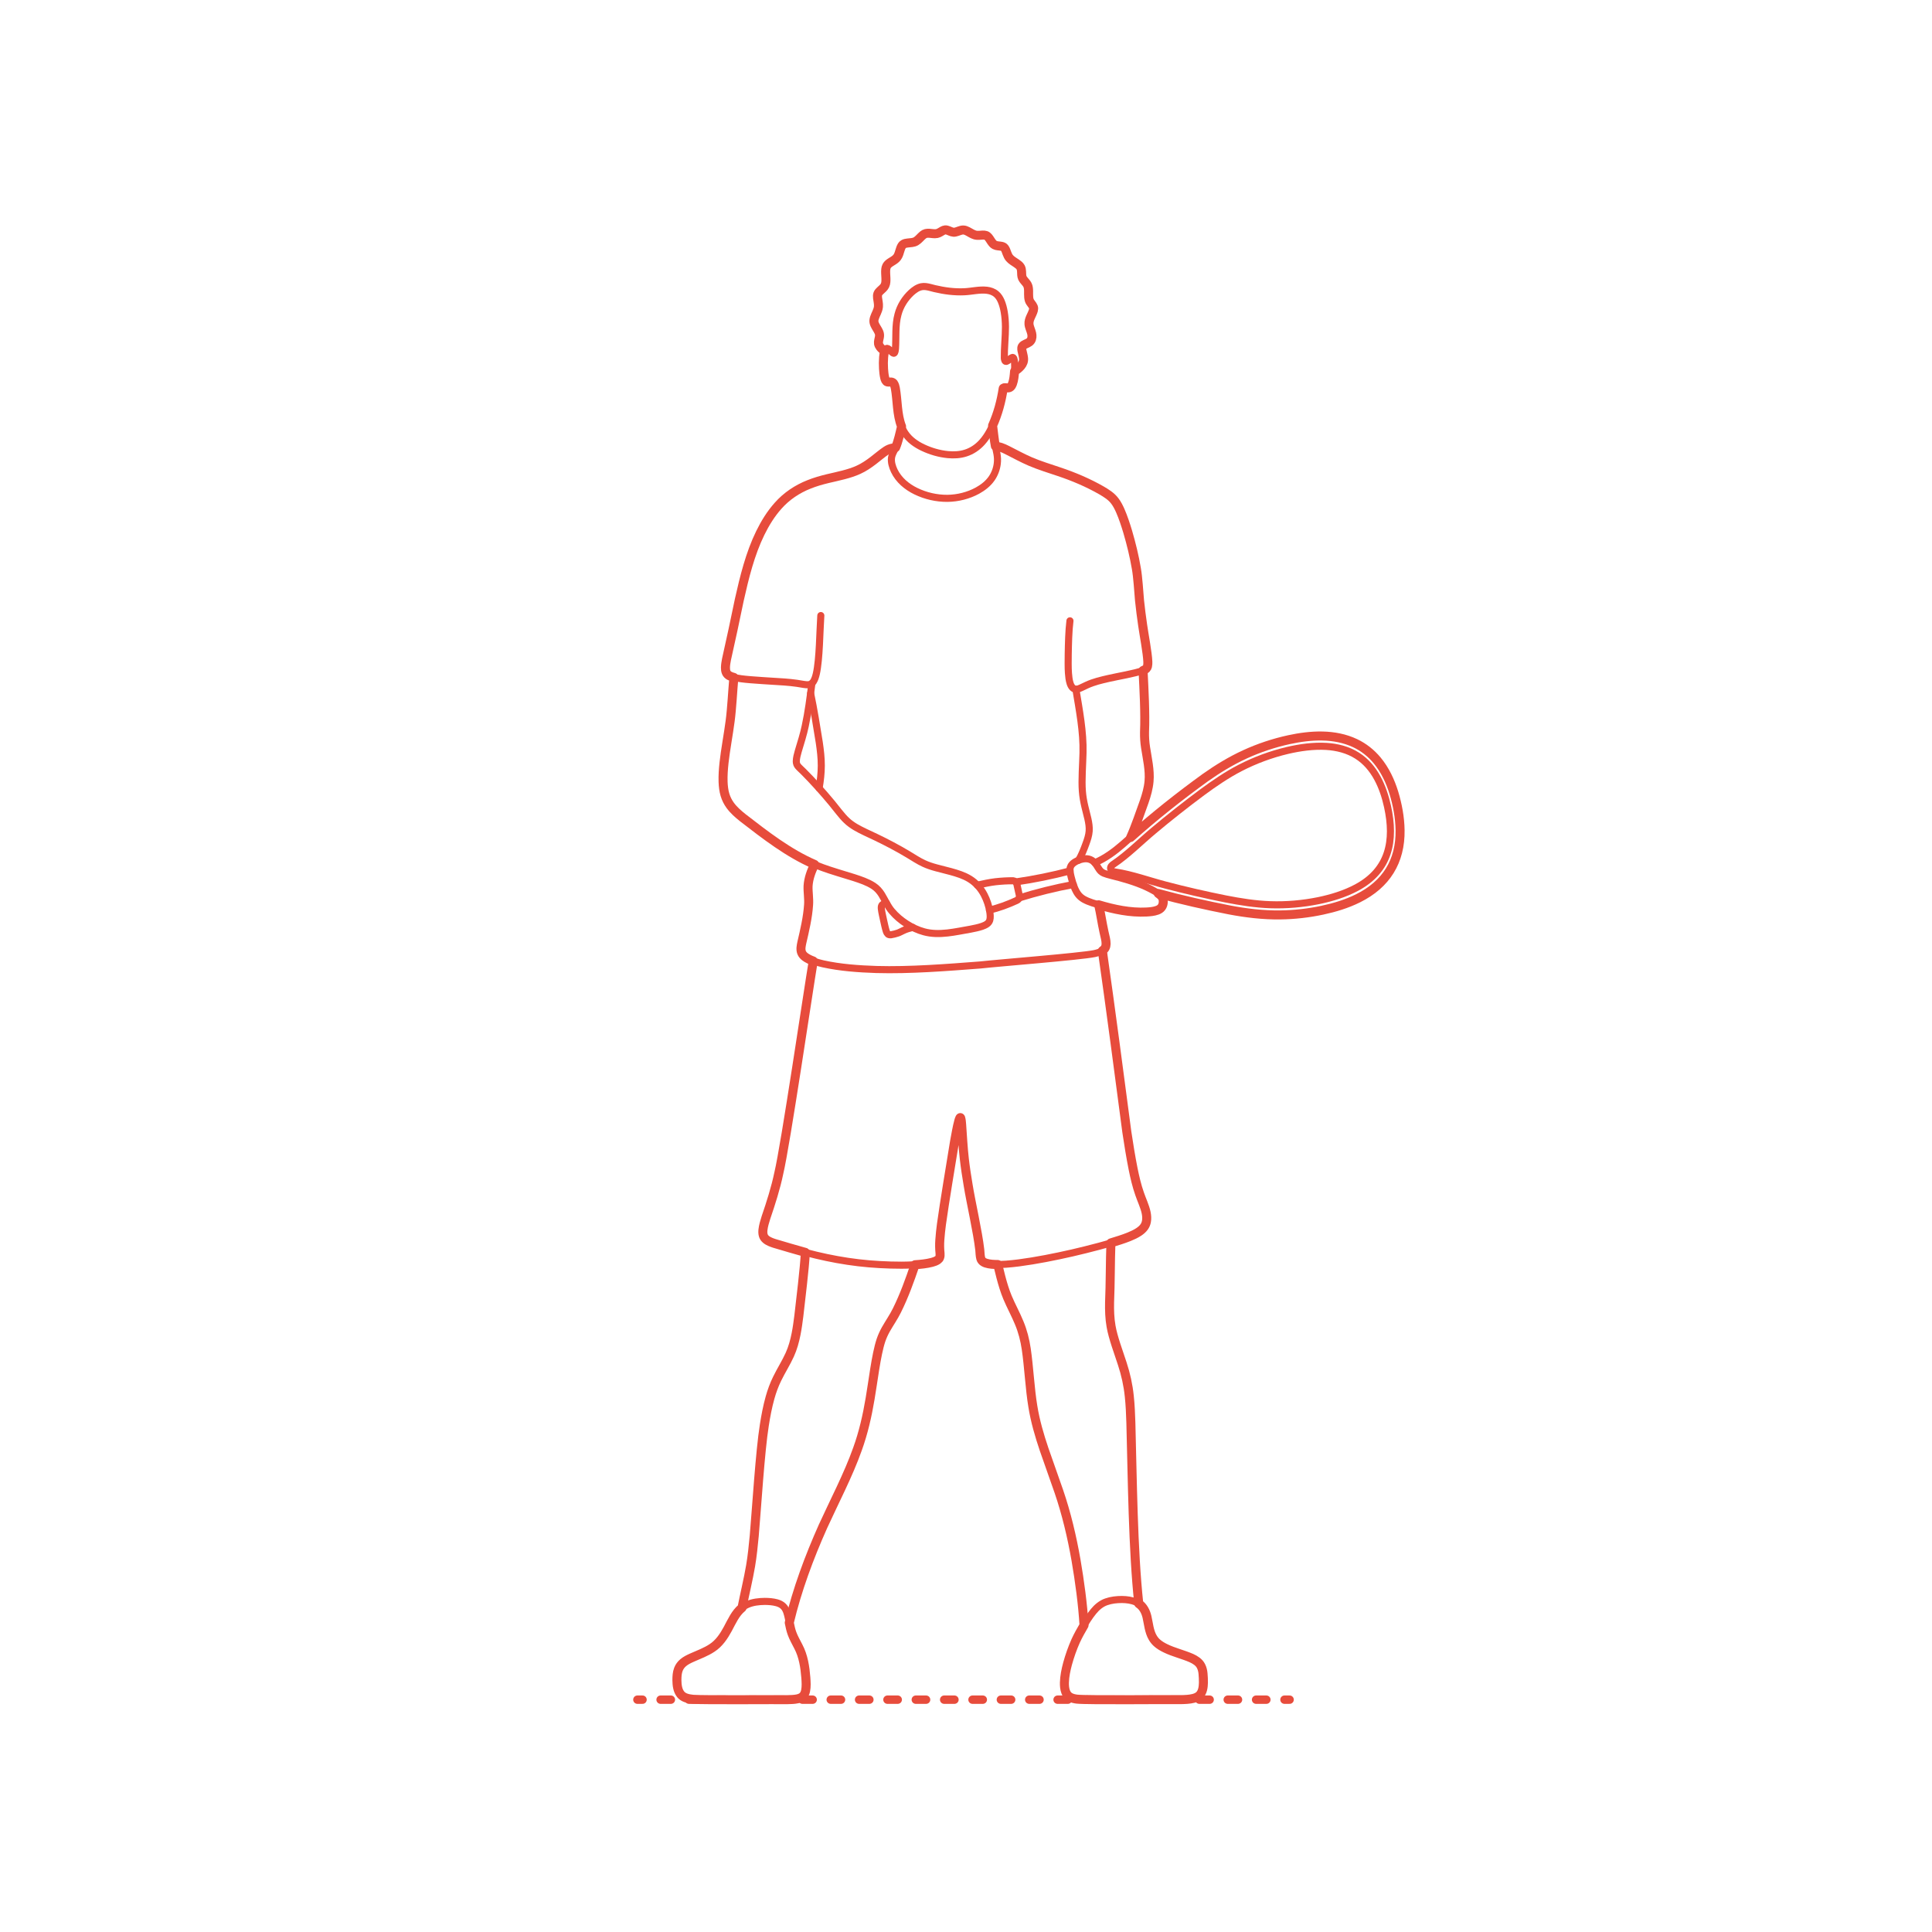 <?xml version="1.0" encoding="utf-8"?>
<!-- Generator: Adobe Illustrator 25.1.0, SVG Export Plug-In . SVG Version: 6.00 Build 0)  -->
<svg version="1.1" xmlns="http://www.w3.org/2000/svg" xmlns:xlink="http://www.w3.org/1999/xlink" x="0px" y="0px" width="750px"
	 height="750px" viewBox="0 0 750 750" enable-background="new 0 0 750 750" xml:space="preserve">
<g id="FILL-BACKGROUND">
	<rect fill="#FFFFFF" width="750" height="750"/>
</g>
<g id="N-DIMENSIONS">
</g>
<g id="N-TEXT">
</g>
<g id="_x32_D_x24_AG-GUIDES">
</g>
<g id="_x32_D_x24_AG-DIAGRAM">
	<g id="POLYLINE_346_">
		<g>
			<g>
				
					<line fill="none" stroke="#E74C3C" stroke-width="3.25" stroke-linecap="round" stroke-linejoin="round" x1="247.432" y1="659.811" x2="249.432" y2="659.811"/>
				
					<line fill="none" stroke="#E74C3C" stroke-width="3.25" stroke-linecap="round" stroke-linejoin="round" stroke-dasharray="4.003,7.005" x1="256.438" y1="659.811" x2="495.124" y2="659.811"/>
				
					<line fill="none" stroke="#E74C3C" stroke-width="3.25" stroke-linecap="round" stroke-linejoin="round" x1="498.627" y1="659.811" x2="500.627" y2="659.811"/>
			</g>
		</g>
	</g>
</g>
<g id="_x32_D_x24_AG-SPORTS">
	<g id="POLYLINE_433_">
		
			<path fill="none" stroke="#E74C3C" stroke-width="2.75" stroke-linecap="round" stroke-linejoin="round" stroke-miterlimit="10" d="
			M315.7,373.058c-2.096,12.481-10.714,71.236-13.358,82.336c-1.196,5.754-3.085,11.682-4.992,17.25
			c-0.447,1.464-0.946,2.997-1.139,4.518c-0.089,0.712-0.12,1.447,0.037,2.152c0.098,0.445,0.289,0.871,0.566,1.233
			c0.332,0.437,0.772,0.782,1.242,1.063c0.557,0.332,1.169,0.588,1.777,0.811c0.917,0.377,7.78,2.312,8.893,2.658
			c10.632,3.153,21.703,5.249,32.786,5.828c5.615,0.293,11.377,0.43,16.968-0.238c1.576-0.217,3.196-0.468,4.673-1.084
			c0.562-0.246,1.132-0.567,1.465-1.101c0.292-0.466,0.339-1.035,0.32-1.573c-0.019-0.665-0.14-1.541-0.163-2.207
			c-0.047-1.102-0.011-2.268,0.059-3.37c0.94-10.979,4.027-27.128,5.715-38.175c0.46-2.457,0.99-5.651,1.649-8.036
			c0.104-0.351,0.208-0.718,0.374-1.044l0.012-0.023l0.012-0.021l0.012-0.02l0.012-0.019l0.012-0.018l0.012-0.017l0.012-0.015
			l0.012-0.014l0.011-0.013l0.011-0.012l0.011-0.01l0.011-0.009l0.011-0.008l0.008-0.005l0.008-0.004l0.008-0.004l0.008-0.003
			l0.008-0.002l0.008-0.001l0.008-0.001l0.008,0l0.008,0.001l0.008,0.002l0.008,0.002l0.008,0.003l0.008,0.004l0.007,0.004
			l0.007,0.005l0.007,0.006l0.007,0.007l0.007,0.007l0.007,0.008l0.007,0.009l0.007,0.009l0.007,0.01l0.007,0.011l0.007,0.012
			l0.007,0.012l0.007,0.013l0.007,0.014l0.007,0.014l0.007,0.015l0.007,0.016c0.233,0.704,0.269,1.659,0.346,2.406
			c0.264,3.825,0.615,9.746,1.057,13.483c0.354,3.153,0.913,6.8,1.445,9.935c1.139,7.086,3.742,18.236,4.553,25.344
			c0.052,0.649,0.141,1.962,0.229,2.593c0.073,0.495,0.191,1.002,0.474,1.423c0.319,0.477,0.828,0.785,1.351,0.996
			c1.014,0.399,2.117,0.53,3.198,0.608c3.28,0.189,6.64-0.179,9.895-0.577c6.879-0.904,13.983-2.329,20.749-3.866
			c6.897-1.62,14.03-3.39,20.713-5.749c1.606-0.595,3.232-1.256,4.699-2.148c0.941-0.579,1.843-1.274,2.492-2.179
			c0.462-0.637,0.763-1.386,0.902-2.159c0.218-1.199,0.093-2.437-0.167-3.62c-0.207-0.954-0.535-1.912-0.875-2.827
			c-0.826-2.001-1.768-4.621-2.391-6.673c-1.982-6.952-3.062-14.47-4.18-21.61c-2.148-16.544-6.894-52.229-9.241-68.459
			l-0.218-1.928"/>
	</g>
	<g id="POLYLINE_432_">
		
			<path fill="none" stroke="#E74C3C" stroke-width="2.75" stroke-linecap="round" stroke-linejoin="round" stroke-miterlimit="10" d="
			M349.987,165.536c-0.697,2.924-1.309,6.056-2.582,8.79c-0.479,1.039-1.157,2.155-1.311,3.303c-0.251,1.76,0.309,3.54,1.054,5.118
			c1.704,3.566,4.867,6.213,8.375,7.918c3.797,1.854,8.039,2.821,12.265,2.791c4.054-0.05,8.117-1.065,11.679-3.01
			c2.11-1.167,4.082-2.694,5.472-4.685c1.194-1.706,1.949-3.715,2.201-5.78c0.16-1.262,0.102-2.55-0.125-3.8
			c-0.378-1.853-0.844-3.975-1.07-5.85l-0.629-5.124"/>
	</g>
	<g id="POLYLINE_428_">
		
			<path fill="none" stroke="#E74C3C" stroke-width="2.75" stroke-linecap="round" stroke-linejoin="round" stroke-miterlimit="10" d="
			M343.443,136.303c-0.67-0.445-1.308-0.965-1.797-1.607c-0.288-0.383-0.524-0.821-0.602-1.299c-0.13-0.844,0.219-1.723,0.344-2.549
			c0.117-0.685,0.069-1.308-0.214-1.947c-0.41-0.956-1.131-1.881-1.56-2.829c-0.236-0.514-0.398-1.078-0.355-1.647
			c0.115-1.423,1.034-2.752,1.467-4.085c0.14-0.413,0.249-0.845,0.287-1.28c0.053-0.587-0.005-1.184-0.089-1.765
			c-0.129-1.01-0.495-2.252-0.14-3.239c0.191-0.499,0.579-0.889,0.963-1.246c0.64-0.584,1.404-1.193,1.787-1.986
			c0.432-0.896,0.404-1.93,0.376-2.902c-0.039-0.979-0.174-2.392-0.061-3.354c0.05-0.442,0.147-0.888,0.357-1.283
			c0.343-0.646,0.949-1.096,1.552-1.484l1.033-0.643c0.721-0.454,1.403-1.012,1.791-1.788c0.669-1.231,0.8-2.829,1.553-4
			c0.164-0.243,0.375-0.457,0.63-0.605c0.495-0.291,1.079-0.376,1.641-0.441c1.037-0.114,2.254-0.125,3.171-0.67
			c1.053-0.611,1.787-1.682,2.729-2.433c0.335-0.265,0.714-0.489,1.133-0.59c0.849-0.211,1.865-0.016,2.724,0.062
			c0.514,0.047,1.043,0.075,1.551-0.035c0.426-0.092,0.826-0.284,1.203-0.497c0.626-0.343,1.279-0.853,2.008-0.926
			c0.459-0.038,0.906,0.124,1.326,0.292c0.827,0.343,1.651,0.772,2.571,0.572c1.047-0.198,2.044-0.833,3.13-0.824
			c0.602,0.008,1.171,0.251,1.698,0.521c0.904,0.466,1.838,1.124,2.823,1.406c0.553,0.162,1.139,0.171,1.711,0.139
			c0.806-0.035,1.762-0.219,2.539,0.048c0.374,0.126,0.683,0.387,0.938,0.682c0.614,0.711,1.061,1.668,1.686,2.371
			c0.225,0.253,0.485,0.483,0.789,0.637c0.388,0.199,0.824,0.288,1.253,0.347c0.856,0.133,1.951,0.072,2.55,0.81
			c0.465,0.567,0.696,1.422,0.962,2.097c0.242,0.637,0.526,1.277,0.967,1.804c0.698,0.842,1.817,1.477,2.716,2.084
			c0.609,0.419,1.246,0.872,1.611,1.533c0.278,0.514,0.349,1.109,0.38,1.684c0.045,0.806-0.011,1.731,0.329,2.474
			c0.368,0.799,1.132,1.45,1.629,2.164c0.367,0.503,0.597,1.093,0.677,1.71c0.239,1.559-0.137,3.335,0.378,4.829
			c0.338,0.958,1.209,1.625,1.562,2.53c0.164,0.423,0.127,0.889,0.011,1.319c-0.479,1.761-1.855,3.401-1.708,5.298
			c0.093,1.264,0.767,2.437,1.041,3.66c0.201,0.926,0.188,1.972-0.347,2.787c-0.61,0.937-1.832,1.15-2.722,1.723
			c-0.229,0.148-0.447,0.33-0.587,0.567c-0.103,0.172-0.156,0.371-0.177,0.57c-0.033,0.331,0.009,0.667,0.066,0.993
			c0.177,0.958,0.537,2.037,0.613,3.011c0.25,2.303-1.758,3.952-3.489,5.099"/>
	</g>
	<g id="POLYLINE_427_">
		
			<path fill="none" stroke="#E74C3C" stroke-width="2.75" stroke-linecap="round" stroke-linejoin="round" stroke-miterlimit="10" d="
			M389.385,150.989c0.008-0.057,0.022-0.114,0.045-0.167l0.004-0.008l0.004-0.008l0.004-0.008l0.004-0.008l0.004-0.007l0.004-0.007
			l0.004-0.007l0.004-0.007l0.004-0.007l0.004-0.007l0.005-0.007l0.005-0.007l0.005-0.006l0.005-0.006l0.005-0.006l0.005-0.006
			l0.005-0.006l0.005-0.006l0.005-0.006l0.005-0.006l0.006-0.005l0.006-0.005l0.006-0.005l0.006-0.005l0.006-0.005l0.006-0.005
			l0.006-0.005l0.006-0.005l0.006-0.005l0.006-0.004c0.068-0.047,0.149-0.074,0.23-0.09c0.307-0.051,0.686-0.001,0.997,0.02
			c0.344,0.022,0.702,0.03,1.031-0.088c0.227-0.082,0.425-0.232,0.587-0.41c0.39-0.438,0.605-1.002,0.776-1.555
			c0.549-1.981,0.672-4.074,0.71-6.121c-0.011-0.983,0.011-2.213-0.296-3.144c-0.058-0.153-0.133-0.31-0.262-0.416
			c-0.115-0.095-0.263-0.107-0.403-0.062c-0.254,0.084-0.469,0.258-0.678,0.42l-0.718,0.592c-0.387,0.299-1.1,0.863-1.444,0.225
			c-0.161-0.308-0.196-0.665-0.223-1.007c-0.066-3.588,0.466-8.558,0.441-12.153c-0.015-1.926-0.157-3.88-0.485-5.778
			c-0.253-1.433-0.609-2.873-1.192-4.209c-0.45-1.026-1.059-2.012-1.931-2.732c-1.016-0.854-2.318-1.298-3.623-1.456
			c-2.889-0.336-5.886,0.467-8.767,0.59c-3.836,0.179-7.713-0.339-11.442-1.217l-1.934-0.496c-1.048-0.258-2.153-0.46-3.227-0.249
			c-1.514,0.304-2.806,1.256-3.933,2.268c-2.457,2.278-4.326,5.231-5.175,8.483c-1.172,4.22-0.681,8.985-0.98,13.308
			c-0.058,0.505-0.101,1.062-0.338,1.517l-0.008,0.014l-0.009,0.014l-0.009,0.014l-0.009,0.013l-0.009,0.013l-0.009,0.012
			l-0.009,0.012l-0.009,0.011l-0.009,0.011l-0.009,0.011l-0.01,0.01l-0.01,0.01l-0.01,0.009l-0.01,0.009l-0.01,0.008l-0.01,0.008
			l-0.01,0.008l-0.01,0.007l-0.011,0.007l-0.011,0.006l-0.011,0.006l-0.011,0.005l-0.011,0.005l-0.011,0.005l-0.011,0.004
			l-0.011,0.004l-0.011,0.003l-0.012,0.003l-0.012,0.002l-0.012,0.002l-0.012,0.001l-0.012,0.001l-0.007,0l-0.007,0l-0.007,0
			l-0.007,0l-0.007,0l-0.007-0.001l-0.007-0.001l-0.007-0.001l-0.007-0.001l-0.007-0.001l-0.007-0.001
			c-0.302-0.066-0.597-0.376-0.818-0.583c-0.411-0.384-0.875-0.963-1.381-1.222c-0.091-0.045-0.19-0.078-0.292-0.084
			c-0.161-0.012-0.319,0.054-0.438,0.159c-0.278,0.249-0.417,0.612-0.534,0.958c-0.205,0.647-0.302,1.335-0.374,2.008
			c-0.134,1.344-0.148,2.724-0.099,4.072c0.05,1.219,0.148,2.466,0.372,3.666c0.096,0.483,0.204,0.977,0.407,1.428
			c0.15,0.333,0.39,0.651,0.759,0.747c0.459,0.119,0.96-0.011,1.426,0.036c0.361,0.025,0.711,0.175,0.938,0.463l0.017,0.021
			l0.017,0.022c0.454,0.637,0.61,1.523,0.756,2.281c0.551,3.45,0.631,7.322,1.303,10.752c0.418,2.262,1.163,4.503,2.473,6.411
			c1.66,2.471,4.173,4.228,6.833,5.487c3.042,1.441,6.343,2.407,9.697,2.737c2.311,0.219,4.69,0.112,6.912-0.601
			c2.469-0.774,4.671-2.288,6.392-4.207c2.249-2.504,3.774-5.581,4.995-8.694C387.716,159.126,388.817,155.072,389.385,150.989z"/>
	</g>
	<g id="POLYLINE_426_">
		
			<path fill="none" stroke="#E74C3C" stroke-width="2.75" stroke-linecap="round" stroke-linejoin="round" stroke-miterlimit="10" d="
			M318.642,238.958c-0.414,5.968-0.456,16.868-1.745,22.596c-0.259,1.068-0.567,2.161-1.173,3.089
			c-0.317,0.485-0.771,0.9-1.338,1.057c-0.459,0.136-0.948,0.136-1.421,0.102c-1.099-0.089-2.497-0.384-3.592-0.54
			c-1.529-0.231-3.263-0.385-4.809-0.509c-3.78-0.286-13.232-0.739-16.836-1.264c-1.069-0.15-2.174-0.324-3.211-0.623
			c-0.972-0.286-2.03-0.727-2.514-1.679c-0.381-0.753-0.401-1.629-0.361-2.455c0.068-1.159,0.301-2.345,0.536-3.481
			c1.39-5.874,3.586-16.4,4.827-22.408c1.973-8.799,4.171-17.81,8.142-25.941c1.851-3.778,4.097-7.427,6.907-10.571
			c3.251-3.695,7.446-6.497,12.015-8.295c2.342-0.941,4.825-1.658,7.28-2.244c3.791-0.901,8.432-1.795,11.957-3.444
			c2.034-0.922,3.911-2.204,5.682-3.555c1.471-1.111,3.517-2.867,5.057-3.869c0.758-0.501,1.616-0.848,2.514-0.995
			c0.263-0.046,0.865-0.147,1.117-0.201"/>
	</g>
	<g id="POLYLINE_425_">
		
			<path fill="none" stroke="#E74C3C" stroke-width="2.75" stroke-linecap="round" stroke-linejoin="round" stroke-miterlimit="10" d="
			M415.355,241.002c-0.505,4.033-0.594,8.943-0.671,13.036c-0.018,2.214-0.079,5.075,0.083,7.258c0.1,1.334,0.238,2.699,0.648,3.978
			c0.21,0.63,0.504,1.255,0.986,1.723c0.411,0.404,0.971,0.624,1.549,0.563c0.279-0.025,0.555-0.099,0.82-0.19
			c0.897-0.313,2.22-1.028,3.094-1.412c2.698-1.251,5.686-1.951,8.578-2.605c3.399-0.784,10.091-1.881,13.286-3.072
			c0.583-0.239,1.2-0.545,1.522-1.114c0.262-0.467,0.304-1.019,0.329-1.544c0.028-0.84-0.043-1.706-0.127-2.541
			c-0.224-2.289-1.512-9.906-1.871-12.291c-0.422-2.936-0.938-6.729-1.225-9.659c-0.293-3.462-0.64-9.071-1.227-12.409
			c-0.803-4.791-2.002-9.662-3.37-14.322c-0.826-2.731-1.743-5.56-2.889-8.171c-0.573-1.292-1.223-2.577-2.077-3.708
			c-1.335-1.812-3.296-3.028-5.21-4.148c-5.201-2.979-10.809-5.359-16.492-7.254c-3.155-1.049-8.011-2.599-11.025-3.91
			c-2.999-1.273-6.18-3.023-9.092-4.491c-0.79-0.385-1.644-0.808-2.483-1.079c-0.674-0.227-1.403-0.32-2.093-0.456"/>
	</g>
	<g id="POLYLINE_424_">
		
			<path fill="none" stroke="#E74C3C" stroke-width="2.75" stroke-linecap="round" stroke-linejoin="round" stroke-miterlimit="10" d="
			M438.9,325.1c1.9-4.156,3.709-9.614,5.28-13.922c0.882-2.553,1.643-5.203,1.874-7.903c0.386-4.264-0.716-8.906-1.356-13.111
			c-0.315-1.975-0.436-4.015-0.399-6.015c0.315-7.286-0.213-16.535-0.57-23.868"/>
	</g>
	<g id="POLYLINE_423_">
		
			<path fill="none" stroke="#E74C3C" stroke-width="2.75" stroke-linecap="round" stroke-linejoin="round" stroke-miterlimit="10" d="
			M418.737,333.93c1.178-2.022,2.049-4.26,2.848-6.455c0.567-1.554,1.109-3.169,1.23-4.828c0.242-3.002-1.019-6.616-1.67-9.536
			c-0.463-1.962-0.832-3.99-0.973-6.002c-0.347-4.323,0.159-10.469,0.25-14.835c0.216-8.097-1.449-16.738-2.768-24.708"/>
	</g>
	<g id="POLYLINE_422_">
		
			<path fill="none" stroke="#E74C3C" stroke-width="2.75" stroke-linecap="round" stroke-linejoin="round" stroke-miterlimit="10" d="
			M424.987,334.934c4.079-1.709,7.674-4.394,10.996-7.276c9.371-8.424,20.012-17.132,30.168-24.53
			c4.662-3.393,9.614-6.594,14.782-9.159c5.426-2.708,11.221-4.829,17.107-6.282c10.45-2.603,22.654-3.54,31.841,3.077
			c6.79,4.854,10.415,12.886,12.239,20.818c1.856,7.976,2.271,16.784-1.433,24.304c-4.704,9.676-15.065,14.525-25.056,16.933
			c-8.127,1.98-16.597,2.737-24.946,2.193c-5.807-0.341-11.826-1.417-17.528-2.584c-7.443-1.563-16.206-3.527-23.516-5.565"/>
	</g>
	<g id="POLYLINE_421_">
		
			<path fill="none" stroke="#E74C3C" stroke-width="2.75" stroke-linecap="round" stroke-linejoin="round" stroke-miterlimit="10" d="
			M394.291,342.372c6.99-1.001,14.262-2.476,21.09-4.286"/>
	</g>
	<g id="POLYLINE_420_">
		
			<path fill="none" stroke="#E74C3C" stroke-width="2.75" stroke-linecap="round" stroke-linejoin="round" stroke-miterlimit="10" d="
			M316.227,335.575c-1.306,2.586-2.336,5.394-2.529,8.305c-0.105,2.413,0.388,4.988,0.188,7.435
			c-0.332,4.868-1.501,9.83-2.606,14.578c-0.277,1.319-0.597,2.777-0.018,4.059c0.372,0.819,1.089,1.417,1.836,1.887
			c1.951,1.181,4.205,1.785,6.406,2.314c6.74,1.487,13.811,1.977,20.699,2.205c12.96,0.371,27.396-0.765,40.365-1.763
			c6.403-0.73,38.692-3.264,44.319-4.419c1.072-0.246,2.167-0.545,3.1-1.146c0.518-0.336,0.966-0.808,1.18-1.395
			c0.216-0.574,0.238-1.201,0.195-1.807c-0.049-0.658-0.179-1.324-0.318-1.968c-0.713-2.798-1.484-7.151-1.998-10.024
			c-0.146-0.735-0.377-1.866-0.549-2.587"/>
	</g>
	<g id="POLYLINE_419_">
		
			<path fill="none" stroke="#E74C3C" stroke-width="2.75" stroke-linecap="round" stroke-linejoin="round" stroke-miterlimit="10" d="
			M416.651,343.369c-7.005,1.298-14.185,3.09-20.994,5.199"/>
	</g>
	<g id="POLYLINE_418_">
		
			<path fill="none" stroke="#E74C3C" stroke-width="2.75" stroke-linecap="round" stroke-linejoin="round" stroke-miterlimit="10" d="
			M425.166,335.144c-0.496-0.613-1.124-1.131-1.854-1.439c-0.748-0.321-1.583-0.407-2.388-0.32
			c-0.961,0.104-1.901,0.392-2.777,0.796c-0.719,0.34-1.419,0.764-1.967,1.346c-0.31,0.332-0.552,0.732-0.679,1.169
			c-0.15,0.507-0.156,1.047-0.104,1.571c0.174,1.447,0.601,2.913,1.001,4.313c0.521,1.667,1.154,3.358,2.248,4.741
			c0.573,0.715,1.296,1.305,2.088,1.763c2.059,1.156,4.465,1.749,6.71,2.441c5.218,1.506,10.642,2.633,16.094,2.567
			c1.589-0.026,3.221-0.088,4.774-0.448c0.734-0.179,1.473-0.434,2.072-0.908c0.704-0.554,1.092-1.429,1.175-2.309
			c0.048-0.509,0.028-1.034-0.115-1.527c-0.145-0.495-0.465-0.918-0.836-1.268c-0.73-0.68-1.613-1.211-2.469-1.717
			c-4.174-2.41-8.832-3.944-13.463-5.214c-1.389-0.399-4.868-1.158-6.145-1.72c-0.417-0.183-0.819-0.419-1.154-0.731
			C426.448,337.38,425.969,336.118,425.166,335.144z"/>
	</g>
	<g id="POLYLINE_417_">
		
			<path fill="none" stroke="#E74C3C" stroke-width="2.75" stroke-linecap="round" stroke-linejoin="round" stroke-miterlimit="10" d="
			M344.109,350.577c-0.526,0.128-1.121,0.218-1.545,0.58c-0.266,0.224-0.404,0.564-0.434,0.906
			c-0.026,0.259-0.012,0.523,0.013,0.782c0.134,1.261,0.589,3.087,0.85,4.345c0.295,1.256,0.645,3.09,1.055,4.299
			c0.086,0.244,0.184,0.49,0.317,0.713c0.167,0.291,0.429,0.538,0.758,0.629c0.253,0.075,0.523,0.07,0.783,0.039
			c0.874-0.147,1.783-0.362,2.62-0.655c0.602-0.194,1.549-0.718,2.132-0.983c1.149-0.558,2.424-0.911,3.663-1.209"/>
	</g>
	<g id="POLYLINE_416_">
		
			<path fill="none" stroke="#E74C3C" stroke-width="2.75" stroke-linecap="round" stroke-linejoin="round" stroke-miterlimit="10" d="
			M384.12,353.269c3.619-0.81,7.17-2.158,10.537-3.701c0.526-0.233,0.961-0.645,1.06-1.231c0.037-0.203,0.036-0.413,0.011-0.618
			c-0.011-0.165-0.928-4.264-0.977-4.478c-0.097-0.362-0.27-0.716-0.559-0.962c-0.248-0.215-0.57-0.331-0.894-0.367
			c-2.245-0.018-4.612,0.128-6.843,0.375c-2.31,0.265-4.786,0.822-7.058,1.33"/>
	</g>
	<g id="POLYLINE_414_">
		
			<path fill="none" stroke="#E74C3C" stroke-width="2.75" stroke-linecap="round" stroke-linejoin="round" stroke-miterlimit="10" d="
			M317.975,305.994c0.503-2.883,0.849-5.856,0.852-8.785c0.01-2.965-0.351-6.004-0.78-8.936c-0.945-5.906-2.125-13.258-3.364-19.091
			"/>
	</g>
	<g id="POLYLINE_413_">
		
			<path fill="none" stroke="#E74C3C" stroke-width="2.75" stroke-linecap="round" stroke-linejoin="round" stroke-miterlimit="10" d="
			M284.89,262.971c-0.55,6.114-0.871,13.914-1.866,19.927c-0.924,6.138-2.405,13.712-2.336,19.867
			c0.036,2.257,0.255,4.56,1.058,6.686c0.714,1.921,1.916,3.631,3.343,5.089c1.698,1.762,3.898,3.387,5.839,4.889
			c6.68,5.108,13.774,10.453,21.271,14.251c2.282,1.167,4.733,2.248,7.139,3.129c2.684,1.03,9.331,2.993,12.178,3.879
			c2.581,0.846,5.235,1.72,7.529,3.204c1.334,0.858,2.418,2.061,3.243,3.408c1.296,2.133,2.329,4.588,3.985,6.481
			c1.581,1.872,3.488,3.465,5.538,4.799c2.136,1.378,4.468,2.495,6.928,3.153c5.852,1.599,12.199-0.054,18.028-1.038
			c1.474-0.288,3.018-0.591,4.44-1.078c0.654-0.229,1.309-0.498,1.881-0.894c0.53-0.361,0.954-0.887,1.137-1.506
			c0.307-1.054,0.152-2.208,0.009-3.279c-0.357-2.256-1.091-4.462-2.136-6.493c-1.292-2.52-3.223-4.729-5.643-6.217
			c-2.242-1.392-4.822-2.178-7.349-2.879l-5.669-1.47c-1.638-0.445-3.295-0.974-4.83-1.698c-1.802-0.808-4.332-2.441-6.046-3.482
			c-4.01-2.408-8.339-4.689-12.557-6.71c-2.284-1.09-5.779-2.63-7.919-3.921c-1.251-0.74-2.45-1.606-3.498-2.616
			c-1.73-1.599-4.129-4.857-5.645-6.691c-3.442-4.158-7.236-8.39-11.047-12.212c-0.511-0.512-1.697-1.57-2.13-2.122
			c-0.188-0.236-0.351-0.496-0.46-0.777c-0.139-0.354-0.188-0.739-0.188-1.118c0.022-1.341,0.422-2.669,0.776-3.954
			c0.888-2.925,2.094-6.788,2.698-9.748c1.15-5.252,1.909-11.206,2.586-16.558"/>
	</g>
	<g id="POLYLINE_412_">
		
			<path fill="none" stroke="#E74C3C" stroke-width="2.75" stroke-linecap="round" stroke-linejoin="round" stroke-miterlimit="10" d="
			M538.632,313.079c2.909,13.27,0.721,24.659-12.006,31.487c-4.602,2.455-9.673,3.998-14.765,5.059
			c-6.141,1.25-12.486,1.799-18.751,1.583c-5.791-0.193-11.655-1.14-17.336-2.247c-7.512-1.498-15.924-3.42-23.326-5.383
			c-6.161-1.595-13.138-4.123-19.439-5.053c-0.48-0.061-0.978-0.174-1.372-0.47c-0.25-0.187-0.427-0.467-0.484-0.775
			c-0.17-0.824,0.537-1.466,1.171-1.861c5.312-3.546,10.561-8.829,15.476-12.925c5.876-4.955,12.685-10.309,18.857-14.894
			c4.677-3.442,9.583-6.816,14.749-9.48c5.802-2.997,12.026-5.291,18.378-6.8c4.922-1.141,10.023-1.857,15.083-1.568
			c4.196,0.256,8.43,1.315,11.994,3.603C533.631,297.65,536.979,305.518,538.632,313.079z"/>
	</g>
	<g id="POLYLINE_411_">
		
			<path fill="none" stroke="#E74C3C" stroke-width="2.75" stroke-linecap="round" stroke-linejoin="round" stroke-miterlimit="10" d="
			M442.068,622.552c-2.277-21.096-2.481-48.838-3.071-70.244c-0.103-3.279-0.258-7.018-0.614-10.267
			c-0.432-4.284-1.372-8.551-2.722-12.639c-1.384-4.28-3.608-10.147-4.355-14.534c-0.543-3.057-0.636-6.217-0.575-9.316
			c0.312-7.092,0.254-15.967,0.522-23.061"/>
	</g>
	<g id="POLYLINE_409_">
		
			<path fill="none" stroke="#E74C3C" stroke-width="2.75" stroke-linecap="round" stroke-linejoin="round" stroke-miterlimit="10" d="
			M387.32,490.887l1.209,4.858c0.703,2.671,1.525,5.413,2.588,7.96c1.247,2.993,3.307,6.815,4.522,9.821
			c1.358,3.234,2.233,6.68,2.741,10.147c1.008,6.73,1.424,15.569,2.556,22.274c0.898,5.658,2.547,11.297,4.379,16.72l5.713,16.271
			c3.218,9.382,5.451,19.258,7.07,29.035c1.212,7.465,2.262,15.42,2.715,22.966"/>
	</g>
	<g id="POLYLINE_408_">
		
			<path fill="none" stroke="#E74C3C" stroke-width="2.75" stroke-linecap="round" stroke-linejoin="round" stroke-miterlimit="10" d="
			M445.209,627.501c-0.312-1.219-0.794-2.417-1.555-3.428c-0.676-0.905-1.587-1.63-2.61-2.107c-1.714-0.795-3.639-1.02-5.511-1.046
			c-2.045,0.002-4.129,0.224-6.067,0.905c-2.003,0.696-3.663,2.11-4.987,3.737c-1.659,2.02-3.057,4.31-4.363,6.571
			c-0.881,1.555-1.809,3.235-2.545,4.861c-0.841,1.849-1.582,3.871-2.229,5.798c-0.938,2.866-1.736,5.832-2.048,8.838
			c-0.134,1.418-0.174,2.877,0.134,4.276c0.18,0.797,0.492,1.587,1.041,2.203c0.567,0.64,1.369,1.016,2.183,1.233
			c1.586,0.413,3.287,0.421,4.917,0.459c3.132-0.062,37.411,0.163,39.459-0.12c1.092-0.103,2.205-0.265,3.225-0.685
			c0.702-0.287,1.351-0.737,1.792-1.361c0.477-0.66,0.746-1.45,0.904-2.243c0.255-1.301,0.234-2.651,0.175-3.97
			c-0.08-1.736-0.181-3.553-1.14-5.061c-0.664-1.069-1.74-1.8-2.839-2.37c-2.74-1.371-6.219-2.185-9.039-3.375
			c-2.111-0.882-4.289-1.914-5.792-3.695C446.094,634.292,445.969,630.7,445.209,627.501z"/>
	</g>
	<g id="POLYLINE_407_">
		
			<path fill="none" stroke="#E74C3C" stroke-width="2.75" stroke-linecap="round" stroke-linejoin="round" stroke-miterlimit="10" d="
			M306.385,629.935c3.041-12.807,7.736-25.402,13.098-37.409c4.388-9.613,9.866-20.031,13.381-29.985
			c2.286-6.297,3.801-12.962,4.904-19.564c1.08-6.091,2.289-16.936,4.219-22.695c0.491-1.442,1.135-2.861,1.878-4.19
			c1.352-2.389,3.12-4.938,4.324-7.404c2.801-5.619,5.003-11.773,7.025-17.713"/>
	</g>
	<g id="POLYLINE_406_">
		
			<path fill="none" stroke="#E74C3C" stroke-width="2.75" stroke-linecap="round" stroke-linejoin="round" stroke-miterlimit="10" d="
			M288.04,624.144c0.985-5.01,2.502-11.283,3.345-16.301c0.631-3.667,1.066-7.956,1.416-11.679
			c0.89-10.302,2.306-32.996,3.904-42.867c0.553-3.564,1.244-7.253,2.222-10.721c0.707-2.525,1.619-5.034,2.78-7.386
			c1.441-2.979,3.512-6.252,4.871-9.269c1.174-2.567,1.925-5.333,2.469-8.096c0.439-2.193,0.785-4.752,1.065-6.979
			c0.705-6.37,2.229-18.381,2.519-24.674"/>
	</g>
	<g id="POLYLINE_405_">
		
			<path fill="none" stroke="#E74C3C" stroke-width="2.75" stroke-linecap="round" stroke-linejoin="round" stroke-miterlimit="10" d="
			M312.826,651.266c0.116,1.701,0.247,3.459-0.106,5.14c-0.189,0.865-0.57,1.737-1.29,2.288c-0.532,0.413-1.183,0.641-1.834,0.787
			c-1.26,0.273-2.594,0.297-3.88,0.322c-3.891-0.058-33.586,0.173-36.679-0.138c-0.995-0.099-2.005-0.255-2.94-0.62
			c-0.695-0.269-1.342-0.687-1.821-1.263c-1.26-1.531-1.474-3.638-1.502-5.552c0.002-1.409,0.072-2.861,0.582-4.19
			c0.38-1.005,1.037-1.894,1.857-2.584c1.013-0.862,2.242-1.441,3.447-1.984c2.564-1.131,5.425-2.189,7.76-3.752
			c2.731-1.771,4.586-4.556,6.104-7.376c1.333-2.443,2.611-5.343,4.574-7.341c0.86-0.89,1.888-1.625,3.02-2.128
			c2.112-0.927,4.464-1.19,6.752-1.214c1.579,0.005,3.187,0.124,4.715,0.543c0.929,0.261,1.839,0.688,2.521,1.384
			c0.595,0.597,0.998,1.36,1.281,2.148c0.875,2.592,1.067,5.539,1.975,8.123c0.566,1.69,1.725,3.743,2.543,5.341
			C311.875,642.901,312.5,647.133,312.826,651.266z"/>
	</g>
</g>
<g id="_x32_D_x24_AG-OUTLINE">
	<g id="POLYLINE_28_">
		
			<path fill="none" stroke="#E74C3C" stroke-width="3.5" stroke-linecap="round" stroke-linejoin="round" stroke-miterlimit="10" d="
			M312.826,651.266c0.116,1.701,0.247,3.459-0.106,5.14c-0.189,0.865-0.57,1.737-1.29,2.288c-0.532,0.413-1.183,0.641-1.834,0.787
			c-1.26,0.273-2.594,0.297-3.88,0.322c-3.891-0.058-33.586,0.173-36.679-0.138c-0.995-0.099-2.005-0.255-2.94-0.62
			c-0.695-0.269-1.342-0.687-1.821-1.263c-1.26-1.531-1.474-3.638-1.502-5.552c0.002-1.409,0.072-2.861,0.582-4.19
			c0.38-1.005,1.037-1.894,1.857-2.584c1.013-0.862,2.242-1.441,3.447-1.984c2.564-1.131,5.425-2.189,7.76-3.752
			c2.731-1.771,4.586-4.556,6.104-7.376c1.532-2.821,2.955-6.15,5.514-8.198c0.985-5.01,2.502-11.283,3.345-16.301
			c0.631-3.667,1.066-7.956,1.416-11.679c0.89-10.302,2.306-32.996,3.904-42.867c0.553-3.564,1.244-7.253,2.222-10.721
			c0.707-2.525,1.619-5.034,2.78-7.386c1.441-2.979,3.512-6.252,4.871-9.269c1.174-2.567,1.925-5.333,2.469-8.096
			c0.439-2.193,0.785-4.752,1.065-6.979c0.705-6.37,2.229-18.381,2.519-24.674c-2.324-0.63-9.631-2.751-12.016-3.484
			c-0.539-0.176-1.101-0.374-1.62-0.602c-0.594-0.262-1.18-0.574-1.673-1.002c-0.439-0.377-0.791-0.862-0.975-1.413
			c-0.24-0.712-0.242-1.481-0.171-2.221c0.172-1.624,0.687-3.252,1.172-4.807c1.909-5.573,3.796-11.499,4.992-17.25
			c2.597-10.82,11.326-70.246,13.359-82.336c-1.101-0.407-2.202-0.888-3.147-1.594c-0.579-0.435-1.094-0.988-1.359-1.671
			c-0.484-1.251-0.181-2.632,0.086-3.899c1.106-4.752,2.273-9.707,2.606-14.578c0.199-2.448-0.294-5.022-0.189-7.435
			c0.194-2.911,1.223-5.718,2.529-8.305c-10.143-4.36-19.168-11.417-27.857-18.128c-1.779-1.425-3.551-2.956-4.896-4.809
			c-0.901-1.235-1.6-2.626-2.034-4.092c-0.482-1.615-0.668-3.318-0.733-4.997c-0.089-2.49,0.102-5.042,0.37-7.517
			c0.47-4.452,1.788-11.597,2.356-16.05c0.651-4.817,1.011-12.145,1.455-17.009c-1.163-0.303-2.503-0.779-2.984-1.988
			c-0.239-0.586-0.287-1.231-0.28-1.858c0.021-1.056,0.205-2.123,0.405-3.158c1.429-6.221,3.676-16.773,4.973-23.122
			c1.973-8.799,4.171-17.81,8.142-25.941c1.851-3.778,4.097-7.427,6.907-10.571c3.251-3.695,7.446-6.497,12.015-8.295
			c2.342-0.941,4.825-1.658,7.28-2.244c3.791-0.901,8.432-1.795,11.957-3.444c2.034-0.922,3.911-2.204,5.682-3.555
			c1.471-1.111,3.517-2.867,5.057-3.869c0.758-0.501,1.616-0.848,2.514-0.995c0.263-0.046,0.865-0.147,1.117-0.201
			c1.073-2.568,1.675-5.486,2.312-8.194c-1.821-4.666-1.543-9.971-2.413-14.839c-0.143-0.65-0.288-1.337-0.682-1.887l-0.017-0.022
			l-0.017-0.021c-0.228-0.289-0.576-0.438-0.938-0.463c-0.463-0.046-0.961,0.081-1.417-0.033c-0.3-0.075-0.529-0.305-0.676-0.569
			c-0.193-0.343-0.3-0.73-0.394-1.11c-0.261-1.129-0.371-2.311-0.444-3.466c-0.083-1.478-0.087-2.988,0.036-4.464
			c0.074-0.791,0.171-1.602,0.418-2.359c-0.67-0.445-1.308-0.965-1.797-1.607c-0.288-0.383-0.524-0.821-0.602-1.299
			c-0.13-0.844,0.219-1.723,0.344-2.549c0.117-0.685,0.069-1.308-0.214-1.947c-0.41-0.956-1.131-1.881-1.56-2.829
			c-0.236-0.514-0.398-1.078-0.355-1.647c0.115-1.423,1.034-2.752,1.467-4.085c0.14-0.413,0.249-0.845,0.287-1.28
			c0.053-0.587-0.005-1.184-0.089-1.765c-0.129-1.01-0.495-2.252-0.14-3.239c0.191-0.499,0.579-0.889,0.963-1.246
			c0.64-0.584,1.404-1.193,1.787-1.986c0.432-0.896,0.404-1.93,0.376-2.902c-0.039-0.979-0.174-2.392-0.061-3.354
			c0.05-0.442,0.147-0.888,0.357-1.283c0.343-0.646,0.949-1.096,1.552-1.484l1.033-0.643c0.721-0.454,1.403-1.012,1.791-1.788
			c0.669-1.231,0.8-2.829,1.553-4c0.164-0.243,0.375-0.457,0.63-0.605c0.495-0.291,1.079-0.376,1.641-0.441
			c1.037-0.114,2.254-0.125,3.171-0.67c1.053-0.611,1.787-1.682,2.729-2.433c0.335-0.265,0.714-0.489,1.133-0.59
			c0.849-0.211,1.865-0.016,2.724,0.062c0.514,0.047,1.043,0.075,1.551-0.035c0.426-0.092,0.826-0.284,1.203-0.497
			c0.626-0.343,1.279-0.853,2.008-0.926c0.459-0.038,0.906,0.124,1.326,0.292c0.827,0.343,1.651,0.772,2.571,0.572
			c1.047-0.198,2.044-0.833,3.13-0.824c0.602,0.008,1.171,0.251,1.698,0.521c0.904,0.466,1.838,1.124,2.823,1.406
			c0.553,0.162,1.139,0.171,1.711,0.139c0.806-0.035,1.762-0.219,2.539,0.048c0.374,0.126,0.683,0.387,0.938,0.682
			c0.614,0.711,1.061,1.668,1.686,2.371c0.225,0.253,0.485,0.483,0.789,0.637c0.388,0.199,0.824,0.288,1.253,0.347
			c0.856,0.133,1.951,0.072,2.55,0.81c0.465,0.567,0.696,1.422,0.962,2.097c0.242,0.637,0.526,1.277,0.967,1.804
			c0.698,0.842,1.817,1.477,2.716,2.084c0.609,0.419,1.246,0.872,1.611,1.533c0.278,0.514,0.349,1.109,0.38,1.684
			c0.045,0.806-0.011,1.731,0.329,2.474c0.368,0.799,1.132,1.45,1.629,2.164c0.367,0.503,0.597,1.093,0.677,1.71
			c0.239,1.559-0.137,3.335,0.378,4.829c0.338,0.958,1.209,1.625,1.562,2.53c0.164,0.423,0.127,0.889,0.011,1.319
			c-0.479,1.761-1.855,3.401-1.708,5.298c0.093,1.264,0.767,2.437,1.041,3.66c0.201,0.926,0.188,1.972-0.347,2.787
			c-0.61,0.937-1.832,1.15-2.722,1.723c-0.229,0.148-0.447,0.33-0.587,0.567c-0.103,0.172-0.156,0.371-0.177,0.57
			c-0.033,0.331,0.009,0.667,0.066,0.993c0.177,0.958,0.537,2.037,0.613,3.011c0.25,2.303-1.758,3.952-3.489,5.099
			c-0.123,1.639-0.262,3.327-0.835,4.88c-0.171,0.426-0.39,0.852-0.738,1.16c-0.294,0.268-0.677,0.364-1.067,0.365
			c-0.443,0.014-0.922-0.096-1.364-0.039c-0.093,0.015-0.187,0.043-0.266,0.097l-0.006,0.004l-0.006,0.005l-0.006,0.005
			l-0.006,0.005l-0.006,0.005l-0.006,0.005l-0.006,0.005l-0.006,0.005l-0.006,0.005l-0.006,0.005l-0.005,0.006l-0.005,0.006
			l-0.005,0.006l-0.005,0.006l-0.005,0.006l-0.005,0.006l-0.005,0.006l-0.005,0.006l-0.005,0.007l-0.005,0.007l-0.004,0.007
			l-0.004,0.007l-0.004,0.007l-0.004,0.007l-0.004,0.007l-0.004,0.007l-0.004,0.008l-0.004,0.008l-0.004,0.008l-0.004,0.008
			c-0.752,4.928-2.068,9.83-4.115,14.386c0.289,2.316,0.644,5.717,1.083,7.975c0.681,0.128,1.439,0.239,2.093,0.456
			c0.839,0.271,1.689,0.691,2.483,1.079c2.918,1.471,6.092,3.218,9.092,4.491c2.992,1.31,7.877,2.853,11.025,3.91
			c5.683,1.895,11.291,4.276,16.492,7.254c1.914,1.121,3.875,2.336,5.21,4.148c0.854,1.131,1.504,2.416,2.077,3.708
			c1.144,2.609,2.065,5.442,2.889,8.171c1.367,4.66,2.567,9.532,3.37,14.322c0.597,3.346,0.928,8.992,1.227,12.409
			c0.287,2.922,0.804,6.731,1.225,9.659c0.489,3.475,1.871,10.671,1.999,14.082c0.011,0.587,0.013,1.19-0.124,1.764
			c-0.077,0.318-0.224,0.623-0.451,0.862c-0.347,0.368-0.816,0.592-1.277,0.782c0.358,7.372,0.884,16.56,0.57,23.868
			c-0.036,2,0.085,4.039,0.4,6.015c0.641,4.211,1.742,8.842,1.356,13.111c-0.23,2.7-0.991,5.35-1.874,7.903
			c-1.573,4.312-3.378,9.757-5.28,13.922c9.077-8.143,19.102-16.074,28.991-23.22c4.831-3.422,9.987-6.559,15.372-9.029
			c5.444-2.505,11.224-4.424,17.077-5.701c8.448-1.827,17.729-2.426,25.736,1.366c3.297,1.561,6.224,3.882,8.544,6.693
			c3.025,3.647,5.073,8.031,6.467,12.536c1.421,4.693,2.339,9.596,2.418,14.507c0.187,12.159-5.448,21.075-16.301,26.463
			c-4.373,2.182-9.123,3.614-13.892,4.632c-5.337,1.14-10.853,1.767-16.312,1.831c-6.619,0.092-13.312-0.714-19.807-1.952
			c-8.897-1.742-18.817-3.959-27.552-6.365c0.694,0.496,1.43,1.053,1.747,1.874c0.17,0.454,0.207,0.95,0.19,1.431
			c-0.031,0.73-0.243,1.469-0.691,2.054c-0.408,0.545-1.014,0.903-1.642,1.14c-1.336,0.492-2.789,0.606-4.201,0.688
			c-6.288,0.32-12.551-1.009-18.546-2.801c0.172,0.717,0.404,1.855,0.549,2.587c0.541,3.097,1.354,7.471,2.095,10.486
			c0.135,0.686,0.25,1.393,0.238,2.094c-0.01,0.538-0.106,1.087-0.37,1.562c-0.242,0.44-0.62,0.791-1.038,1.063l0.218,1.928
			c2.334,16.136,7.106,52.018,9.241,68.459c0.683,4.528,1.52,9.773,2.416,14.249c0.657,3.267,1.436,6.633,2.545,9.776
			c0.763,2.273,2.04,4.927,2.527,7.277c0.237,1.152,0.338,2.357,0.108,3.519c-0.141,0.718-0.423,1.411-0.844,2.01
			c-0.548,0.785-1.293,1.417-2.083,1.948c-1.175,0.784-2.487,1.383-3.793,1.915c-2.224,0.899-4.753,1.674-7.054,2.371
			c-0.268,7.094-0.209,15.969-0.522,23.061c-0.062,3.099,0.032,6.259,0.575,9.316c0.741,4.367,2.979,10.283,4.355,14.534
			c1.35,4.089,2.29,8.355,2.722,12.639c0.356,3.245,0.511,6.991,0.614,10.267c0.592,21.458,0.791,49.075,3.071,70.244
			c1.728,1.161,2.706,3.112,3.177,5.092c0.626,2.689,0.809,5.663,2.24,8.087c0.416,0.716,0.936,1.377,1.544,1.94
			c1.001,0.924,2.199,1.617,3.419,2.209c3.11,1.531,6.896,2.405,10.065,3.8c1.464,0.676,2.955,1.584,3.697,3.075
			c0.477,0.905,0.702,1.92,0.797,2.932c0.102,1.134,0.162,2.336,0.153,3.475c-0.041,1.753-0.259,3.728-1.586,5.007
			c-0.62,0.58-1.427,0.914-2.237,1.132c-1.613,0.419-3.326,0.463-4.984,0.499c-4.637-0.106-36.518,0.263-40.33-0.197
			c-0.907-0.122-1.832-0.312-2.637-0.764c-0.808-0.44-1.386-1.205-1.699-2.061c-0.429-1.15-0.511-2.4-0.489-3.618
			c0.068-2.469,0.587-4.93,1.221-7.31c0.83-3,1.882-6.014,3.152-8.857c0.932-2.044,2.105-4.116,3.241-6.056
			c-0.511-8.347-1.693-17.043-3.111-25.284c-1.57-8.986-3.713-18.082-6.673-26.716l-5.713-16.271
			c-1.832-5.426-3.48-11.06-4.379-16.72c-1.131-6.698-1.549-15.548-2.556-22.274c-0.507-3.466-1.383-6.913-2.741-10.147
			c-1.215-3.008-3.274-6.826-4.522-9.821c-1.063-2.545-1.886-5.293-2.588-7.96l-1.209-4.858c-1.531-0.014-3.105-0.072-4.575-0.535
			c-0.603-0.201-1.213-0.492-1.613-1.003c-0.186-0.238-0.316-0.516-0.403-0.804c-0.277-0.953-0.285-2.34-0.387-3.332
			c-0.809-7.094-3.416-18.269-4.553-25.344c-0.532-3.135-1.09-6.78-1.445-9.935c-0.44-3.719-0.797-9.701-1.057-13.483
			c-0.077-0.747-0.112-1.701-0.346-2.406l-0.007-0.016l-0.007-0.015l-0.007-0.014l-0.007-0.014l-0.007-0.013l-0.007-0.012
			l-0.007-0.012l-0.007-0.011l-0.007-0.01l-0.007-0.009l-0.007-0.009l-0.007-0.008l-0.007-0.007l-0.007-0.007l-0.007-0.006
			l-0.007-0.005l-0.007-0.004l-0.008-0.004l-0.008-0.003l-0.008-0.002l-0.008-0.002l-0.008-0.001l-0.008,0l-0.008,0.001
			l-0.008,0.001l-0.008,0.002l-0.008,0.003l-0.008,0.004l-0.008,0.004l-0.008,0.005l-0.011,0.008l-0.011,0.009l-0.011,0.01
			l-0.011,0.012l-0.011,0.013l-0.012,0.014l-0.012,0.015l-0.012,0.017l-0.012,0.018l-0.012,0.019l-0.012,0.02l-0.012,0.021
			l-0.012,0.023c-0.167,0.327-0.27,0.694-0.374,1.044c-0.657,2.376-1.191,5.591-1.649,8.036c-1.386,8.554-3.916,23.618-5.081,32.074
			c-0.253,1.954-0.51,4.14-0.634,6.101c-0.127,1.722-0.098,3.505,0.086,5.223c0.035,0.556,0.054,1.142-0.167,1.666
			c-0.158,0.38-0.449,0.69-0.785,0.921c-0.653,0.442-1.418,0.692-2.172,0.903c-2.134,0.563-4.385,0.772-6.582,0.927
			c-2.023,5.943-4.224,12.092-7.025,17.713c-1.203,2.464-2.973,5.017-4.324,7.404c-0.743,1.329-1.386,2.748-1.877,4.19
			c-1.922,5.717-3.151,16.673-4.219,22.695c-1.104,6.604-2.617,13.265-4.904,19.564c-3.511,9.945-8.996,20.38-13.381,29.985
			c-5.362,12.007-10.057,24.602-13.098,37.409c0.279,1.391,0.583,2.849,1.07,4.18c0.558,1.576,1.683,3.582,2.451,5.083
			C311.875,642.901,312.5,647.133,312.826,651.266z"/>
	</g>
</g>
</svg>
